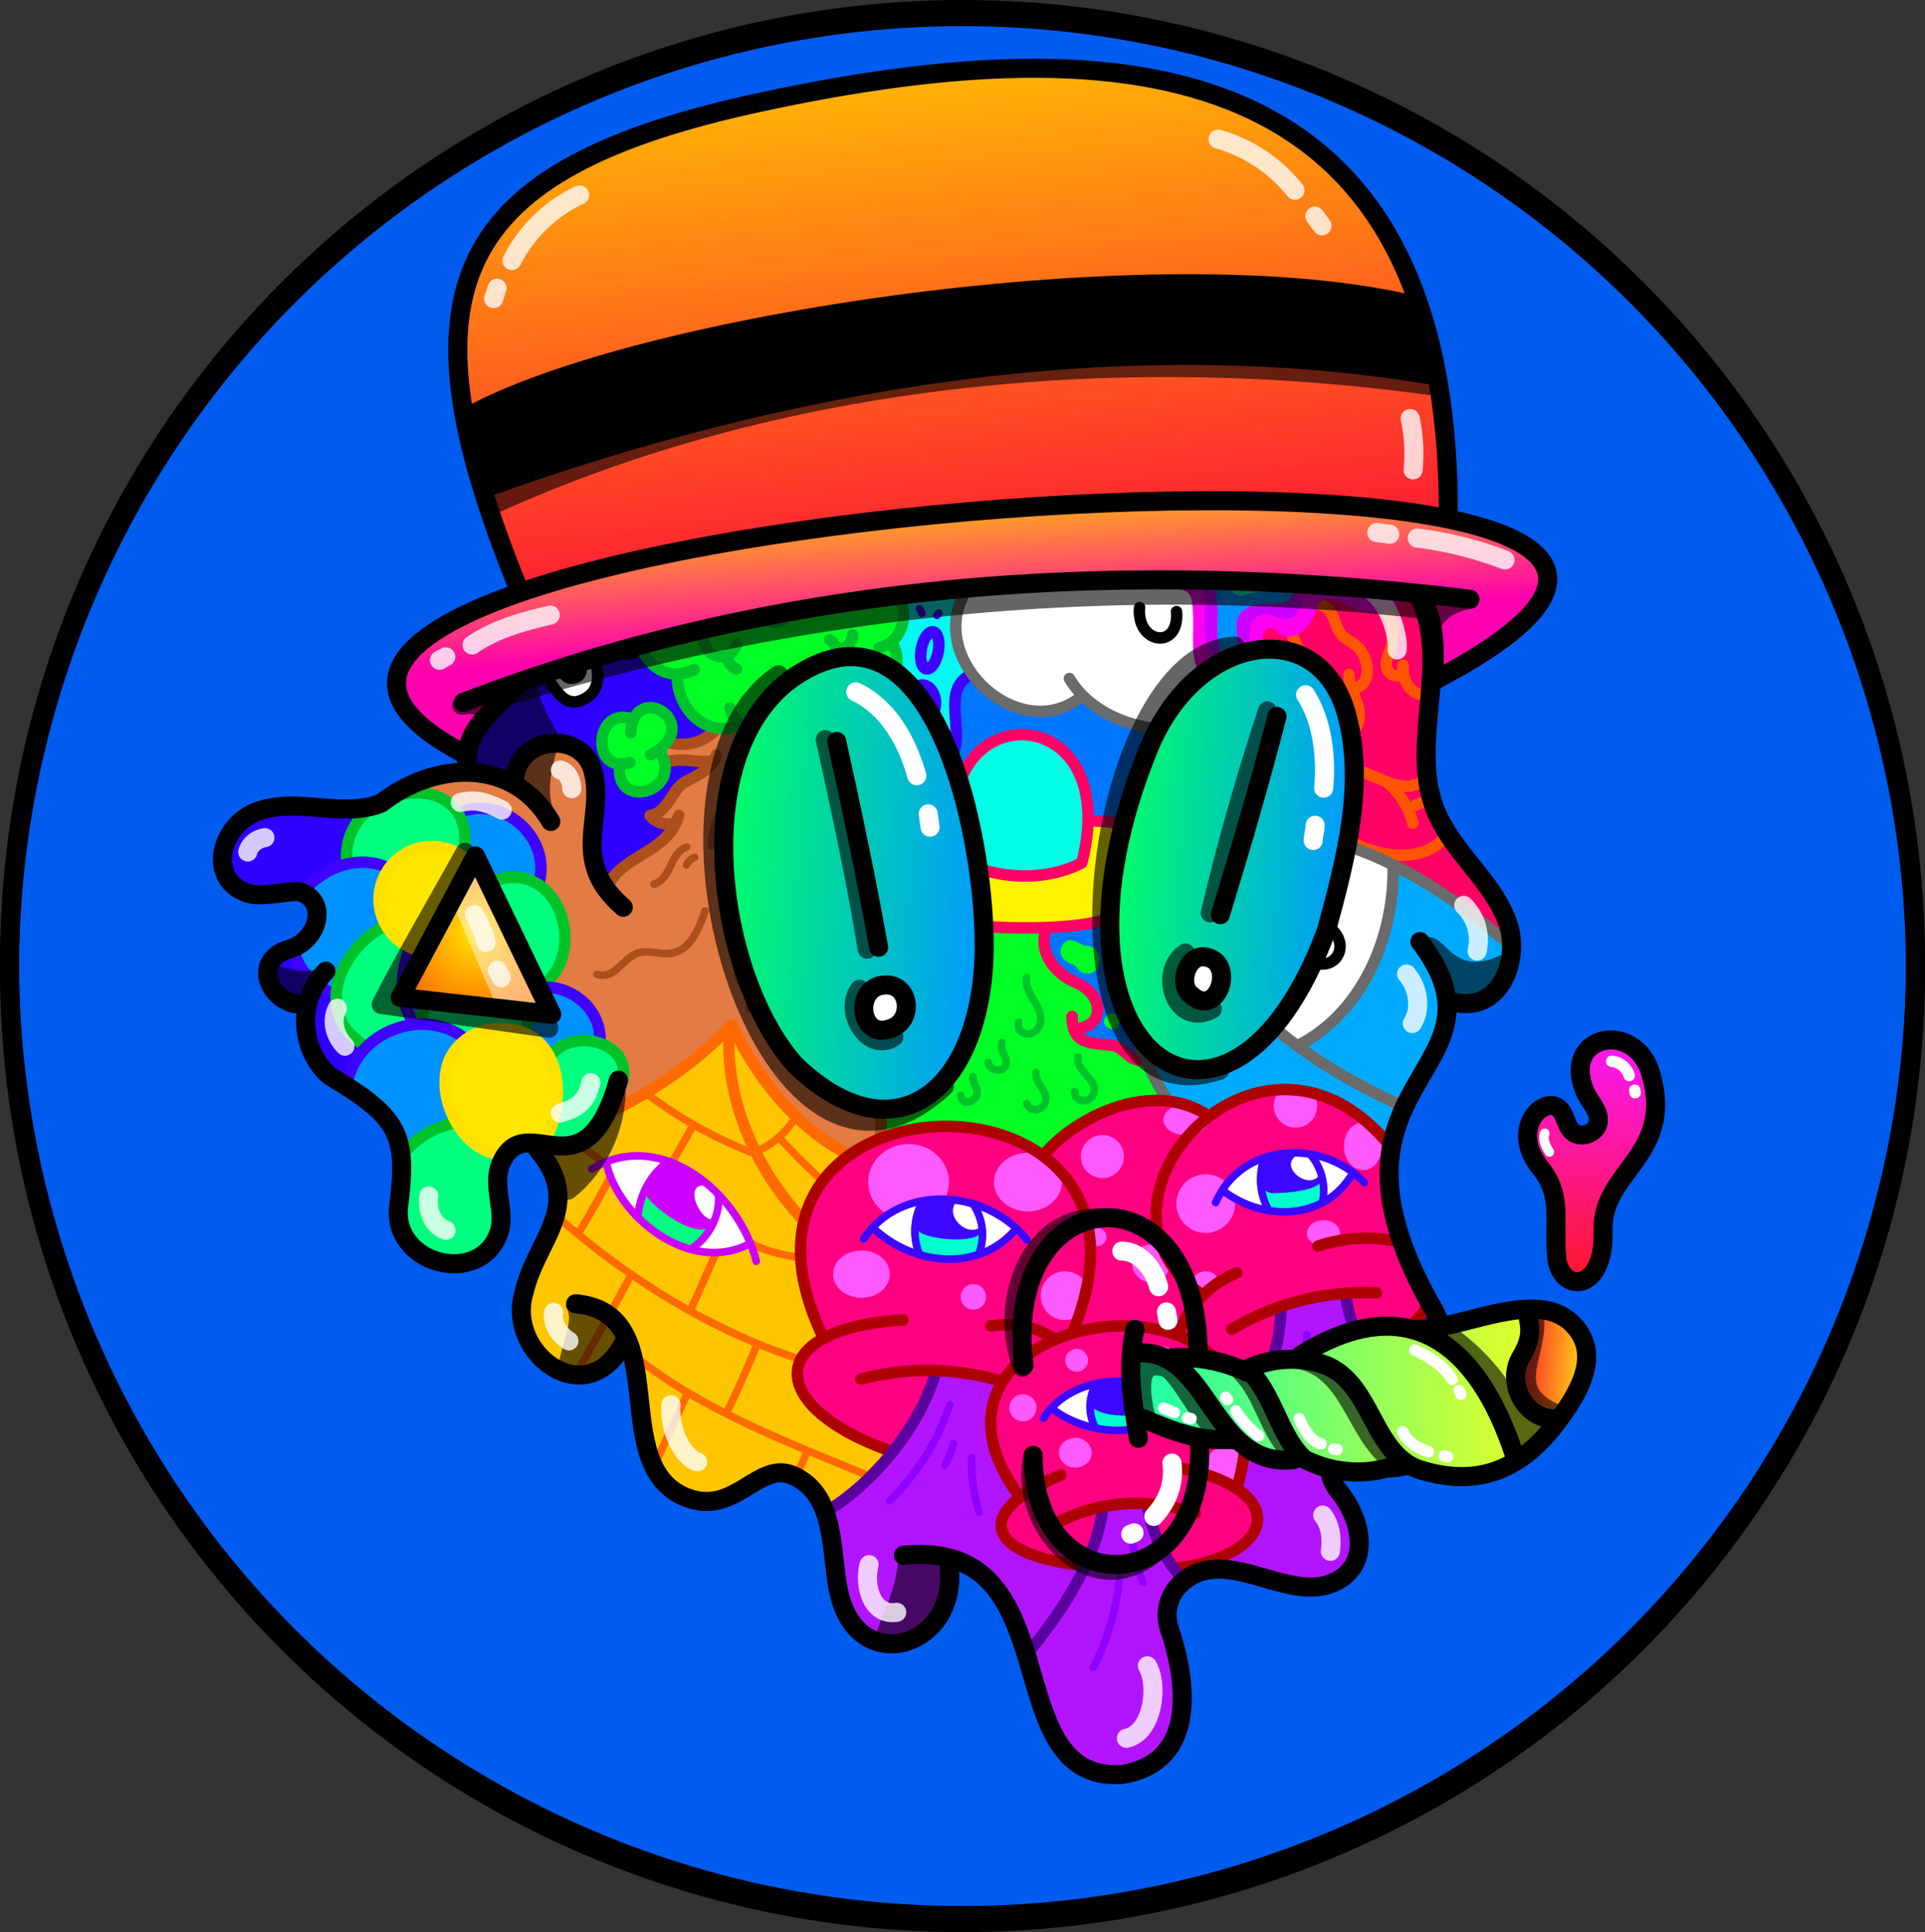 <svg id="Layer_1" data-name="Layer 1" xmlns="http://www.w3.org/2000/svg" xmlns:xlink="http://www.w3.org/1999/xlink" viewBox="0 0 1010 1013.7">
  <rect x="0" y="0" width="1010" height="1013.7" fill="#333333" stroke="none"/>
  <defs>
    <style>
      .cls-1 {
        fill: #005bef;
      }

      .cls-1, .cls-19, .cls-38, .cls-50, .cls-54, .cls-58, .cls-62, .cls-63, .cls-64, .cls-67 {
        stroke: #000;
      }

      .cls-1, .cls-18, .cls-19, .cls-20, .cls-21, .cls-22, .cls-23, .cls-24, .cls-25, .cls-26, .cls-27, .cls-28, .cls-29, .cls-30, .cls-31, .cls-32, .cls-33, .cls-34, .cls-36, .cls-37, .cls-38, .cls-39, .cls-40, .cls-41, .cls-42, .cls-44, .cls-50, .cls-51, .cls-54, .cls-55, .cls-58, .cls-59, .cls-60, .cls-61, .cls-62, .cls-63, .cls-64, .cls-67, .cls-68 {
        stroke-linecap: round;
        stroke-linejoin: round;
      }

      .cls-1, .cls-50, .cls-51, .cls-54, .cls-55, .cls-58, .cls-59, .cls-62, .cls-63, .cls-64, .cls-67, .cls-68 {
        stroke-width: 10px;
      }

      .cls-2, .cls-53, .cls-64 {
        fill: #fff;
      }

      .cls-3 {
        fill: #2e00ff;
      }

      .cls-4 {
        fill: #0076ff;
      }

      .cls-5 {
        fill: #ffc600;
      }

      .cls-6 {
        fill: #00ff7e;
      }

      .cls-7 {
        fill: #ff0081;
      }

      .cls-8 {
        fill: #fe5aff;
      }

      .cls-9 {
        fill: #00ffcf;
      }

      .cls-10, .cls-33 {
        fill: #00ff24;
      }

      .cls-11 {
        fill: #fff300;
      }

      .cls-12 {
        fill: #e37b45;
      }

      .cls-13 {
        fill: #00abff;
      }

      .cls-14 {
        fill: #f06;
      }

      .cls-15 {
        fill: #07f7f3;
      }

      .cls-16 {
        fill: #0093ff;
      }

      .cls-17 {
        fill: #b314ff;
      }

      .cls-18, .cls-19, .cls-20, .cls-21, .cls-22, .cls-23, .cls-24, .cls-25, .cls-26, .cls-27, .cls-28, .cls-30, .cls-31, .cls-32, .cls-34, .cls-36, .cls-37, .cls-38, .cls-39, .cls-40, .cls-41, .cls-42, .cls-50, .cls-51, .cls-54, .cls-55, .cls-59, .cls-60, .cls-61, .cls-68 {
        fill: none;
      }

      .cls-18, .cls-31 {
        stroke: #ad4f1d;
      }

      .cls-18, .cls-19, .cls-20, .cls-21, .cls-22, .cls-23, .cls-24, .cls-25, .cls-26, .cls-27, .cls-28, .cls-29, .cls-41, .cls-44, .cls-60 {
        stroke-width: 6px;
      }

      .cls-20, .cls-39 {
        stroke: #00bfff;
      }

      .cls-21 {
        stroke: #6b6b6b;
      }

      .cls-22 {
        stroke: #f50;
      }

      .cls-23, .cls-29 {
        stroke: #ff0065;
      }

      .cls-24, .cls-30, .cls-37 {
        stroke: #3f00ff;
      }

      .cls-25 {
        stroke: #ad0000;
      }

      .cls-26, .cls-40 {
        stroke: #ff6a00;
      }

      .cls-27 {
        stroke: #3f02ff;
      }

      .cls-28, .cls-32 {
        stroke: #00c32b;
      }

      .cls-29 {
        fill: #00ffe4;
      }

      .cls-30 {
        stroke-width: 6px;
      }

      .cls-31, .cls-32, .cls-33, .cls-34, .cls-36, .cls-37, .cls-38, .cls-39, .cls-40, .cls-42 {
        stroke-width: 4px;
      }

      .cls-33 {
        stroke: #00ff24;
      }

      .cls-34 {
        stroke: #3c06ff;
      }

      .cls-35 {
        fill: #3c06ff;
      }

      .cls-36 {
        stroke: #9000ff;
      }

      .cls-41 {
        stroke: #5a009e;
      }

      .cls-42 {
        stroke: #cb00ff;
      }

      .cls-43 {
        fill: #cb00ff;
      }

      .cls-44 {
        fill: #ffe600;
        stroke: #ffe100;
      }

      .cls-45 {
        fill: #ff00f1;
      }

      .cls-46 {
        fill: #00ff02;
      }

      .cls-47 {
        fill: #ff6100;
      }

      .cls-48 {
        fill: red;
      }

      .cls-49, .cls-51, .cls-53, .cls-54, .cls-55, .cls-68 {
        isolation: isolate;
      }

      .cls-49, .cls-54 {
        opacity: 0.6;
      }

      .cls-51, .cls-55, .cls-59, .cls-60, .cls-61, .cls-68 {
        stroke: #fff;
      }

      .cls-51 {
        opacity: 0.79;
      }

      .cls-52 {
        fill: url(#radial-gradient);
      }

      .cls-53 {
        opacity: 0.45;
      }

      .cls-55 {
        opacity: 0.75;
      }

      .cls-56 {
        fill: url(#linear-gradient);
      }

      .cls-57 {
        fill: url(#linear-gradient-2);
      }

      .cls-58 {
        fill: url(#linear-gradient-3);
      }

      .cls-61 {
        stroke-width: 5px;
      }

      .cls-62 {
        fill: url(#linear-gradient-4);
      }

      .cls-63 {
        fill: url(#linear-gradient-5);
      }

      .cls-65 {
        fill: url(#linear-gradient-6);
      }

      .cls-66 {
        fill: url(#linear-gradient-7);
      }

      .cls-68 {
        opacity: 0.78;
      }
    </style>
    <radialGradient id="radial-gradient" cx="331.87" cy="464.6" r="35.65" gradientTransform="matrix(1.08, 0, 0, -1.21, -64.99, 1096.38)" gradientUnits="userSpaceOnUse">
      <stop offset="0" stop-color="#ffe100"/>
      <stop offset="1" stop-color="#f70"/>
    </radialGradient>
    <linearGradient id="linear-gradient" x1="638.52" y1="323.52" x2="875.79" y2="323.52" gradientTransform="matrix(1, 0, 0, -1, 0, 1100)" gradientUnits="userSpaceOnUse">
      <stop offset="0" stop-color="#17ffaa"/>
      <stop offset="1" stop-color="#ffff17"/>
    </linearGradient>
    <linearGradient id="linear-gradient-2" x1="841.11" y1="341.63" x2="880.76" y2="338.9" gradientTransform="matrix(1, 0, 0, -1, 0, 1100)" gradientUnits="userSpaceOnUse">
      <stop offset="0" stop-color="#ff1726"/>
      <stop offset="1" stop-color="#fff017"/>
    </linearGradient>
    <linearGradient id="linear-gradient-3" x1="882.78" y1="519.2" x2="875.39" y2="376.08" gradientTransform="matrix(1, 0, 0, -1, 0, 1100)" gradientUnits="userSpaceOnUse">
      <stop offset="0" stop-color="#fb17ff"/>
      <stop offset="0.15" stop-color="#fb17e3"/>
      <stop offset="0.47" stop-color="#fd179d"/>
      <stop offset="0.93" stop-color="#ff172d"/>
      <stop offset="1" stop-color="#ff171b"/>
    </linearGradient>
    <linearGradient id="linear-gradient-4" x1="352.9" y1="-476.96" x2="493.96" y2="-476.96" gradientTransform="translate(38.4 954.8) rotate(3.9)" gradientUnits="userSpaceOnUse">
      <stop offset="0" stop-color="#0f6"/>
      <stop offset="1" stop-color="#09f"/>
    </linearGradient>
    <linearGradient id="linear-gradient-5" x1="557.62" y1="-502.34" x2="681.71" y2="-502.34" xlink:href="#linear-gradient-4"/>
    <linearGradient id="linear-gradient-6" x1="557.02" y1="709.64" x2="524.51" y2="1044.42" gradientTransform="matrix(1, 0, 0, -1, 0, 1100)" gradientUnits="userSpaceOnUse">
      <stop offset="0" stop-color="#ff003b"/>
      <stop offset="1" stop-color="#ffc400"/>
    </linearGradient>
    <linearGradient id="linear-gradient-7" x1="549.8" y1="801" x2="555.19" y2="721.67" gradientTransform="matrix(1, 0, 0, -1, 0, 1100)" gradientUnits="userSpaceOnUse">
      <stop offset="0" stop-color="#ffc800"/>
      <stop offset="1" stop-color="#ff00ae"/>
    </linearGradient>
  </defs>
  <circle class="cls-1" cx="505" cy="508.7" r="500"/>
  <g id="Layer_80" data-name="Layer 80">
    <path class="cls-2" d="M567.5,204.3c-36.2-11.4-60.8,34.9-94.7,38.2-17.3,1.8-35-7.1-51.9-2.6-24.4,6.4-32.4,40-13.1,56.3-29.6-.3-69.7,5-78.8,37.9-4.3,15.5,2.3,32.2-.9,48-1.7,7.9-5.8,16-3.4,23.8C371.3,467,920.1,648.5,638.1,268.2c-17.7-23.9-35.5-52.8-70.6-63.9Z" transform="translate(-45 -45)"/>
    <path class="cls-3" d="M231,469.2c-15.6-4.3-87-4.4-67.1,34.9,9.8,19.4,32.6-1.1,43.8,12.8,7.8,13.6-8.2,24.8-18.6,31-12.8,8.6,18.5,18.6,23.8,55.7,51.4,46,49.6-131.4,18.1-134.4Zm95.7-74.7c-16.2,13.7-34,29.8-36.5,52.1,34.6,3.9,54.8,34.5,72.9,61.2,32.7,26.9,124.4-141.3,9.7-119.6-31.7-20.5.5,19.9-24.5,24.6-7.9,1.5-18.3-15.1-21.6-18.3ZM773.8,813c45.4-1.2,39.1-60.1,19.2-86.4-11.3-15-83.1-8.5-106.4,17.8-33.1,33.1,72.2,69,87.2,68.6ZM565.5,204.5c28.6,10.8,65.1,23.9,61.4,61.2-.8,7.7.3,17.5-5.7,23.2-56.2,39.3-99.7-45.1-55.7-84.4Z" transform="translate(-45 -45)"/>
    <path class="cls-4" d="M473.2,431.9c8.6-8.8,43.4-13,55.5-27.3,15.4,6.3-1.6,21.2-3.5,30.3s9.2,15.9,16.6,9c12.4-11.7-2.1-35.2,13.4-44.3,11.9,19.1,39,24.7,57.3,10.8a54.7,54.7,0,0,0,43.3,16.2c-10.2,60.5.9,122.6-3.6,183.7,0,0-175.4,1.9-175.2,1.4-27.2-44.2-44.3-139-3.8-179.8Z" transform="translate(-45 -45)"/>
    <path class="cls-5" d="M432.9,825.9c15.7-12.4,38.1-8.3,44.9,11.2,13.8-7.2,25.1-17.7,34.1-29.9-24.8-5.7-70-37.3-35.2-60.5-15.8-31.7-17.7-72.4,12.7-95.6-27.6-13.3-45.6-38.6-60.5-64.3-20.5,16-41.7,30.4-65.4,42.5-5.6,14.4-22.1,17.5-35.6,19.7,18.9,24.3-1.2,51.4-8.5,75.7-10.6,34.9,39.4,60.5,55,24.8,7.1,18.5,4.5,39.4,11.2,58.1S414.7,840.2,432.9,825.9Z" transform="translate(-45 -45)"/>
    <path class="cls-2" d="M363.5,654.7c6.6,31.1,43.4,58,74.4,43.1C428.8,668.9,393.8,641.8,363.5,654.7Z" transform="translate(-45 -45)"/>
    <path class="cls-6" d="M383.9,670.5c-13.7,15.4,8.8,24.2,20.6,29,6.3,2,10.6-6.7,13.1-11.3C405.1,684.6,394.6,677.8,383.9,670.5Z" transform="translate(-45 -45)"/>
    <path class="cls-7" d="M512,805.7c-24.8-4.7-70.5-36.5-35.7-59.6-44.2-80.7,46.5-139.7,116-95.8,22.7-21.6,57.4-37.6,87.3-20.6,30.4-22.6,72.7-13.6,94.6,17.4-4.1,29.5,9.9,56.6,20.6,83.4-9.2,11.3-19,23.2-32.7,27.9-7.1-9.4-8.4-22-13.7-32.8-10.8-2.2-22,1.5-31.7,6.2a83.1,83.1,0,0,1-7.8,34.3c-5.3,1.7-11,2.3-16.6,2.8a77.3,77.3,0,0,1,1,56.4c31.9,23.3-14.8,41.7-32.5,41.2-7.6-8.7-11.1-20.1-15.4-31.5a46.1,46.1,0,0,0-22.1,1.9,74.3,74.3,0,0,1-10.8,28c-53.2-6-47.6-27.4-32.4-34.2-13.1-16.4-17.7-40.9-11.2-61-10.1-3.5-22.1-7.8-32.6-4.4A78.7,78.7,0,0,1,512,805.7Z" transform="translate(-45 -45)"/>
    <ellipse class="cls-8" cx="452" cy="668.5" rx="14.9" ry="12.4"/>
    <ellipse class="cls-8" cx="539.3" cy="620.2" rx="17.8" ry="15.4"/>
    <circle class="cls-8" cx="558.8" cy="679.8" r="12.8"/>
    <ellipse class="cls-8" cx="476.7" cy="620.2" rx="21.2" ry="20"/>
    <circle class="cls-8" cx="510.7" cy="680.4" r="6.7"/>
    <circle class="cls-8" cx="578.4" cy="606.8" r="11.3"/>
    <circle class="cls-8" cx="603.9" cy="662.9" r="9.9"/>
    <circle class="cls-8" cx="575.7" cy="649" r="4.8"/>
    <circle class="cls-8" cx="632.6" cy="631.5" r="15.4"/>
    <circle class="cls-8" cx="679.7" cy="580.2" r="11.4"/>
    <ellipse class="cls-8" cx="715.1" cy="601.4" rx="10" ry="12.5"/>
    <ellipse class="cls-8" cx="694.4" cy="647" rx="8.7" ry="6.8"/>
    <ellipse class="cls-8" cx="632.6" cy="673.1" rx="7" ry="6.1"/>
    <circle class="cls-8" cx="536.7" cy="738.6" r="7.1"/>
    <ellipse class="cls-8" cx="608.7" cy="721.7" rx="14.3" ry="15.3"/>
    <circle class="cls-8" cx="642.9" cy="769.5" r="10.5"/>
    <ellipse class="cls-8" cx="564.2" cy="762.2" rx="8.6" ry="7.8"/>
    <circle class="cls-8" cx="564.9" cy="713.7" r="6"/>
    <ellipse class="cls-8" cx="647.3" cy="744.3" rx="7.7" ry="10.1"/>
    <ellipse class="cls-8" cx="622.1" cy="587.5" rx="11.8" ry="8"/>
    <path class="cls-2" d="M503.6,689.9c19.9,18,55.6,22.4,73.9,0C559.3,671,519.8,666.5,503.6,689.9Z" transform="translate(-45 -45)"/>
    <path class="cls-9" d="M525.2,689.2c.2,4.7-1.9,13,4.3,14.4,11.4,4,34.9,4.5,31.5-13.2C549.6,695.9,536.7,692.2,525.2,689.2Z" transform="translate(-45 -45)"/>
    <path class="cls-2" d="M597.4,784c20,13.7,50.1,16.8,67.2-3.1C646.5,765.4,613.3,764.8,597.4,784Zm89.4-115c18.8,17.9,54.3,14.9,67.6-8.6C735.2,644.1,700.9,647,686.8,669Zm11.3-182.3c21.7-4.8,57.2-1.8,77.9,13.6.6,36.1-16.8,76.5-50.6,92.9-7.8-5.7-15.4-11.4-22.4-18.2-16.9,13.7-39.8,19.2-60.3,15-23.4-55.6-34.5-151.1,55.4-103.3Z" transform="translate(-45 -45)"/>
    <path class="cls-9" d="M618.2,782.2c-4.4,8.9,5.1,15.5,13.4,13.6,9.9-.4,19.6.4,17.3-12.1l-1.1-1.1c-9.3,2.2-20.6,2.5-29.6-.4Zm89.1-113.6c.7,3.5,1.2,8.8,4.2,11,10.7,3.2,34.2.7,27.3-15.4C729.3,669.3,706.4,667.8,707.3,668.6Z" transform="translate(-45 -45)"/>
    <path class="cls-10" d="M554,530.7c2.6,22.3-47.8,16.7-25.6,45.1-21.9,10.1-17.4,16.5-34.6,26.9a50.4,50.4,0,0,1,14,38.1,103.5,103.5,0,0,1,83.3,9.3c19.2-14.5,39.2-27.9,64.2-29.7a123.1,123.1,0,0,0-10.5-19.6c-14.2-9.8-34.4-3.9-35.4-15.3,13.2.3,14.3-14.1,5.7-21.2s-18.4-1.3-22.3-31.7c-6.5-3-33.1-3.6-38.8-1.9Z" transform="translate(-45 -45)"/>
    <path class="cls-11" d="M475.4,487.6c-21.9,47.7,125.5,48.3,152,37.9-.3-15.9-.4-33.6,11-46a102.9,102.9,0,0,0-22-3.5c-1,7.1-1.2,14.6-3.7,21.3-18.8,11-44.4,9-63.5-.9-2-8.1-4.7-15.7-4.9-24.2-12.6-.6-26.3,1.1-38.5,2.1-3.4,4.5-9.9,6.4-14.5,5-1.7,3.4-5,16.2-15.9,8.3Z" transform="translate(-45 -45)"/>
    <path class="cls-10" d="M388.4,360.4c-16.5,11.9-5.9,36.9,12.4,40,1.2,15.1,14.7,34.6,31.3,24.5,7,6.5,18.2,4,24.6-2.6,6,8.9,19,12,27.3,4.1,13.2,6.2,29.4-5.8,21.7-20.1,8.9-4,11.6-15.2,6.7-23.5,7.7-9.2,8-24.2-2.6-31.5,10.5-15.7-3.2-39.4-22.9-31.6-13-14.2-35.2-10.7-47.3,3.3-9.9-10.6-28.7-10.8-35.2,4-18.9,1.2-19.6,18.4-16,33.4ZM377,421.7c12.6-15,28.6,5.8,13.4,17.1,12,17.9-21.1,33.4-19.8,8C357.8,443.8,358.8,420.2,377,421.7Zm97.7,53.5c-10.7,13.3,15.4,21.5,16.2,5.2,11.7,1.7,21.7-10,11-19.2,2.3-13.3-17.3-15.8-19.5-3.2C468.3,455.3,471.6,471.7,474.7,475.2Z" transform="translate(-45 -45)"/>
    <path class="cls-12" d="M359.7,591.5c18.6,5.4,12.8,22.5,5.1,34.9,25.8-6.5,45.3-24.2,64-41.8,15.5,27.5,32.7,53.1,61.9,65.9,5.3-2.4,10-5.3,14.9-7.8,4.7-15.6-2.6-28.2-11.6-39.3-6.8-24.2-1.4-21-22-39.5,4.7-8.4-2.9-13.9-5.9-20.7-4.4-10.2,3.1-22.4-.9-32.7-6.9-8.4-2.3-31.2-4.7-43.2a10.3,10.3,0,0,1,9.2,2.4,31.1,31.1,0,0,1,3.1-9.8c-12.9-10.9.7-12.6.1-28.8-6.3.2-12.8-3.1-15.6-8.5-6.1,7.1-31.9,5-35.8,3.2-13.2,15.7-33.7,1.5-27,19.2,1,.9,14.4-5.4,21.8,2.5-10.4,4.2-23.2,23-28,24.9a11.5,11.5,0,0,0,10.3,6.6c-7.8,14.6-26.3,15.4-33.2,29.9-14.6-12.2-8-31.4-7.7-47.4.6-32.9-38.5-35.5-45.8-5.2-12.3-8.7-37.6-9.5-49.4,1.6,8.7,3.7,16.9,6.6,24.1,13.5,22.1-8.8,49.2,14.1,40.9,37.5,19.2,11.4,16.1,37.2,4.4,53.8a28.4,28.4,0,0,1,27.8,28.8Z" transform="translate(-45 -45)"/>
    <path class="cls-13" d="M703,574.6c21.6,21.5,48.5,37.8,76.2,50.1-1.8,6.4-3.6,12-5.7,17.6-28.7-25.6-59.2-34.6-93.9-13.2-8.2-3.4-14.1-8-22.8-7.2-6.5-9.6-10.4-19.3-10.9-30.7A72.7,72.7,0,0,0,703,574.6Z" transform="translate(-45 -45)"/>
    <path class="cls-13" d="M727.1,592.4a234.1,234.1,0,0,0,53.2,32.1c12.7-14,20.8-34.9,24.8-52,18.1,2.4,34.6-14.2,32.3-32.3-9.6-8.5-49.8-36.9-61-39.1C777.1,536.6,760,575.3,727.1,592.4Z" transform="translate(-45 -45)"/>
    <path class="cls-14" d="M786.8,354.1C813.4,399.4,768,467,821.6,500.3c2.8,8.6,14.1,32.8,15.2,36.9-124.6-95-124.8-25.3-136.7-72-5,6.8-14.1-.6-12.9-7.7s6.4-27.1,7.5-51.4c14-1.4,13.8-17.4,9.6-28.9.9-6.6,10-6.2,13.4-2.5,9.3,4.4,14-8.5,17.2-15.5,8.8-14.4,28.1,19.7,45.8-1a10.3,10.3,0,0,1,6.1-4.1Zm-104.7,51c-25.5,11.7-37.2,40.8-33.7,68.2,17-5.3,34.6,2.9,47.4,14,2.7-.4,5.7-1.1,7.8-2.9,1.7-6.4-.4-13.6-3.5-19.3-4.2,2-9.4,4.5-13-1,6-21.2,4.4-47.9,7.1-57.4A24.9,24.9,0,0,1,682.1,405.1Z" transform="translate(-45 -45)"/>
    <path class="cls-15" d="M549.5,269.7c.4,11.6-5.4,27.5-18.9,27.7-8.2.1-8.4-20-16.7-8.5-.8,11.5.8,22.8-8.4,32.7,7.6,7.6,9.7,20.2,5,31.1,10.1,6.6,10.1,19.9,2.1,28.4,2.3,9.7,2.1,18.1-5.6,25.9,1.2,24.9,20.9-12.8,28,1.5,3.6,10.2-10.2,16.8-10.5,26.2,2.4,19.4,24.6,11.3,22.8-6.4-1.2-10.8-2.1-22.4,7.5-30-23.9-25.9,4.7-63,35.6-63.6,1-12.3,3.5-28.4,13-36.8-8.3-11.8-16.5-25.9-19-39.5-8.3,1.7-27.3,11.3-34.9,11.3Z" transform="translate(-45 -45)"/>
    <path class="cls-6" d="M249.8,500.8c8.5-13.5,26.4-13.9,39.3-6.6,4.6-48.2-65.7-41.2-61.4,5.1,6.3-4.9,15.7-2.3,22.1,1.5Zm50,9.2a34.1,34.1,0,0,1-2.4,16.7c13.9,8.2,21,21.9,23.3,37.7,38.6-9,17.2-76.1-20.9-54.4Zm-53.9,20.8c-22.8,9.8-35.6,49.3-8.1,62a34.3,34.3,0,0,1,23.8-9.8,49.3,49.3,0,0,1-1.3-40.5C254.6,538.3,250.1,538.4,245.9,530.8Zm20.3,50.5c8.6-1.2,15.9,3.6,22.9,8.1,8.8-6.4,20.5-6.1,30.6-3.3C331.3,551.9,265.7,549.1,266.2,581.3Zm19,53.2c-11.4-1-23.8,7.7-28.3,18-15.3,80.4,64,71.5,50.3-2.2C298.4,648.4,287.1,644.1,285.2,634.5ZM335,597.7c7.2,30-6.7,44.8-1.8,45.8C396.1,641.4,373,567.9,335,597.7Z" transform="translate(-45 -45)"/>
    <path class="cls-16" d="M227.5,612.9A78.6,78.6,0,0,1,257.6,649c7.7-6.8,15.6-14,26.2-15.5-8-14.4-9.1-33.3,5.5-43.8-21.3-14.4-57.5-4.6-61.8,23.2ZM319,566.1a40,40,0,0,1,1.6,20c5.9,1.4,9.9,6.9,12.7,12.4a26.6,26.6,0,0,1,26.3-7.2C360.6,572.3,336.2,556.2,319,566.1Z" transform="translate(-45 -45)"/>
    <path class="cls-16" d="M297.6,529.5c12.6,6.5,20.8,20.7,19.9,34.8-16.2-17-50.2-4.2-53.6,18.8-9.3-11.1-9.6-29.5-2.9-41.4,10.9,6.4,31-.3,36.6-12.2ZM289,494.3a34.7,34.7,0,0,1,10.5,14.9,36.8,36.8,0,0,1,28-1.9c6.4-22.7-18.1-41.9-39.8-35.7-.6.2-1.4.8-.6,1.6C289.4,480.7,289.8,485.2,289,494.3Zm-40.2,5.9c-5.3,8.6-6.3,19.7-2.7,30A58.8,58.8,0,0,0,221,567.1a1.4,1.4,0,0,1,.2-.6c-10-3.2-21.8-13.7-20.3-25,9-7.1,12.3-20,5.6-29.9,9.4-12.9,27.5-17.4,42.3-11.4Z" transform="translate(-45 -45)"/>
    <path class="cls-2" d="M549.4,246.4c-2,6.8-2.4,16.9,2.1,22.7,4.3,2.1,9.4-3.2,16.1-2.6,9.3-5.6,10-11.5,22.6-6.4,12.6,2.2,6.6-15.4-3.6-18.4-19.8-3.4-22.7,4.7-37.2,4.7Z" transform="translate(-45 -45)"/>
    <path class="cls-17" d="M479.6,838.8c5.2,22,1.1,55.4,25.5,66.1,24.6,5.5,38.1-20.2,40.7-40.9,50.2,15.2,30.4,88.8,75,109.8,25.1,8.9,47.7-17.3,44.9-41.6-1.2-18.9-13.9-41.9.1-58.4A71.9,71.9,0,0,1,647.3,835c-7.7-.3-16.4-1.2-23.6,1.9-2,10.1-4,20.4-10.5,29.3-20-.3-59.4-12-35-36.7-12.3-16.6-16.9-39.4-8.4-58.6a77.2,77.2,0,0,0-33.6-5.7c-11.5,30.4-30,54.7-56.6,73.6ZM717,731.1a83.3,83.3,0,0,1-18.4,52.2,119.7,119.7,0,0,1-4.5,41.7c19.1,17.2,6.6,28.2-9.5,40.7,25.5,6.5,75.9,27.9,73.4-17.7-2.2-15.2-20.1-31.8-10-46.9,13.9,17.7,39.6,14.4,53.7-1.5-27.9-18.2-45-41.6-51.4-74.8C739.1,722.4,727.9,727.8,717,731.1Z" transform="translate(-45 -45)"/>
    <path class="cls-18" d="M473.9,432.8c1.6,11.1-16.8,17.8-1.8,26.8" transform="translate(-45 -45)"/>
    <path class="cls-19" d="M550,205.3c-20.9,22.1-7.6,45.6-14.9,65.5a4.3,4.3,0,0,1-5.5,2.5h-.3c-3.1-1.4-5.7-4.9-8.7-6-21.9-7.7-14.9,38.5-32.7,51.5" transform="translate(-45 -45)"/>
    <path class="cls-19" d="M530.5,212.6c-6.3,8.4-6.7,19.7-5.7,30.1,3.1,21.8-25.7,2-33.7,34.4-2.2,8.4-1,20.7-9.2,25.5-6.6,3.8-14.6-7.5-21.7-4.4-2.6,1.1-4.3,4-7.1,4.7-8.3,1.6-9.6-10.6-15.2-13.9-14.2-8.2-24,13.9-24.2,25.8" transform="translate(-45 -45)"/>
    <path class="cls-19" d="M424.9,313.8c1.5-11.5,12.1-13.6,19.8,2.5m66.4-88.6c6.9,22.6-16.3,13.3-24.8,26.9-8.9,8.6-2.9,37.2-16.2,31.7-7.3-3-8-1.8-15,.7-4.8,1.7-5.3-4.6-6.8-7.6-10.3-20.3-32.9-8.8-45.4,3.3" transform="translate(-45 -45)"/>
    <path class="cls-19" d="M402.2,258.6c13.6-9.2,35.2-10.8,47.2,2.3,15.8,17.2,22.5-8.3,29.3-19.2M363.9,304.5c13.9,3.8,10.7,12.1,17.2,16.5,13,8.9,22-11.4,21.2-22.9M330.5,335c7.3-11.2,22.8-20.4,35.2-11.2,6.7,5.1,10.7,14.8,19.7,16.2" transform="translate(-45 -45)"/>
    <path class="cls-19" d="M329.9,349.9c7.5-11.5,19.7-19.6,32.2-11.8,7.2,4.5,13.4,16.4,23.9,15" transform="translate(-45 -45)"/>
    <path class="cls-19" d="M332.3,364.7c6.3-13.5,20.2-19.1,31.6-10.7,4.8,3.5,9.6,14,18.4,12.8" transform="translate(-45 -45)"/>
    <path class="cls-19" d="M330.5,384.5c9.1.5,6.9,17.2,14.9,16.3,14.7-1.7-12.3-31.5,5.6-36.2,10.9-2.9,16.1,18.4,28,12.4" transform="translate(-45 -45)"/>
    <path class="cls-19" d="M326.4,393.3c5.9,3.1,11.2,23.6,22.8,19.4,18.4-6.5,3-27.7,8.4-31.6s11.5,13.1,23,4.7" transform="translate(-45 -45)"/>
    <ellipse class="cls-19" cx="585.6" cy="300" rx="1.7" ry="5"/>
    <path class="cls-19" d="M642.9,363.8c-1.7,19,21,22.5,19.4,2.1M706,528.6l9.8,7.2m.9-22.5a116.3,116.3,0,0,1,10.5,6.7m1.3,26.1c15.4,13.8,28.6-6.4,11.6-16.1M648,520.4l4.7,12.6M666,511.5c1.8,4.1,3.6,8.3,5.3,12.5m-10.1,35.2c-7.6-14.5,16.1-23.6,20.2-7.8" transform="translate(-45 -45)"/>
    <path class="cls-20" d="M585.8,260.9c-.6,13.7,7.1,26.5,17.6,34.8" transform="translate(-45 -45)"/>
    <path class="cls-21" d="M616.4,290.5c-17.4,6-27.2,25.4-24.8,42.9" transform="translate(-45 -45)"/>
    <path class="cls-22" d="M694.4,407.9c-4.3,8.8-.4,18.8-1.2,28.1s-6.4,16.1-6.8,24.7,8.9,9.8,13.3,4.1" transform="translate(-45 -45)"/>
    <path class="cls-22" d="M698.2,460.3a34,34,0,0,1,6,22.3m18.9-103.7c4.8,7.2,5.1,16.5,3.3,25-4.8,21.5,7.1,19.9,9.6,16.8" transform="translate(-45 -45)"/>
    <path class="cls-22" d="M734.9,416.2c1.7,2,1.6,5,2.1,7.6,2.2,11.8,16.8,11.8,20.5.6,3-9.1-5.1-17-4.7-25.6m3.2,7.4c8.2-2.3,7.4-12.8,3.6-19-2.8-4.7-8.5-6-11.5-10.1s-3-12.5-9.7-14.5m34.4,3.1c4.6,7.2,3.8,15.5.5,23.2s2.3,12.9,8.2,9.9" transform="translate(-45 -45)"/>
    <path class="cls-22" d="M781.1,393.9c-.6,7.3,3.9,16.5,12.1,15.6" transform="translate(-45 -45)"/>
    <path class="cls-21" d="M643,589.6a63.6,63.6,0,0,0,58.7-14.5m24.9,18.1c33.2-17.1,49.9-56.8,49.3-92.9M606.1,401c9.6,16.3,29.8,25.4,48.1,26.4" transform="translate(-45 -45)"/>
    <path class="cls-22" d="M682.6,405.8c-26.4,10.8-38.8,40.3-35.8,67.6m156.1,11c-21.3,26.3-90.4-9-56.1-33.4,12.7-9,30.8,15.1,45.4,3.1" transform="translate(-45 -45)"/>
    <path class="cls-22" d="M773.7,456.2A40.8,40.8,0,0,1,786.3,477m-1.2-8c2.6-1.9,5.8-3.5,9-2.7m-86.2-39.8c3.1,6.5-4.4,15.2,1.2,20.7,3,2.9,8.2-.2,7.4-4.2m-49.9-6.1c-3.5-12.1,17.4-14.9,14.2-.7" transform="translate(-45 -45)"/>
    <path class="cls-22" d="M677.6,426.1a6.4,6.4,0,0,1,4-6.9m-16.7,41.6c-2.1-6.3,7.5-13.1,12.2-8.2m-20.6,1.3a8.2,8.2,0,0,1,7.9-.2" transform="translate(-45 -45)"/>
    <path class="cls-21" d="M550.4,269.5c5.3,2.4,11.7-1.8,11.8-7.5m.2,3.8c6,2.9,15.6-3.1,11.2-9.8m2.3,3.4c8.2-5.8,13.9,5.6,20,.1,9.5-8.5-13.3-26.6-20.9-15m.4-2c-5.9-5.3-16,.2-17.7,7.1m-8.3-2.6a7.9,7.9,0,0,1,8.6-1" transform="translate(-45 -45)"/>
    <path class="cls-19" d="M563.8,205.9c-29.6,28-6.1,64.5-21,85.3a13.2,13.2,0,0,1-7.2,5.1c-10.5,2.7-9.8-11.9-16.4-11.9-9.5.1-.5,22.9-14.8,34.7" transform="translate(-45 -45)"/>
    <path class="cls-23" d="M626.4,526.9c-30.7,12.2-175.6,2.6-151.4-38.7m142.2-12.4a62.5,62.5,0,0,1,21,3m-30.7,99.5c.2,13.8,7.5,13.8,20.5,15.1,7.4.7,9.6,9.5,16.8,7.4M533.4,569.2c-1.7,11.5-14.5,8.5-20.3,15.3S503.4,599.8,494,601" transform="translate(-45 -45)"/>
    <path class="cls-18" d="M467.1,561.3c9.9,8.8,23.1,15.8,23.1,30.3.1,11.3,5.6,14,8.3,17.8,6.8,9.5,10,20.7,8.3,32.1" transform="translate(-45 -45)"/>
    <path class="cls-24" d="M509.1,416.9c9,1.3,10.8-9.9,17.9-12.2s11.3,8.7,7.4,14.5-7.8,8-9.8,13.1c-3.2,8.1,4.9,17.3,13.3,14.4,19.6-8.6-2.2-37.8,16-47.5" transform="translate(-45 -45)"/>
    <path class="cls-21" d="M656.6,620.6c-28.7-42.9-62.4-192.5,38.1-134.8" transform="translate(-45 -45)"/>
    <path class="cls-25" d="M612.1,866.1c-46.8-4.9-59.7-26.5-10.5-47.2m60.5,48.9c53-6.9,59.6-40.8,3.1-52.4M564.8,740.6c12.9-1.4,21.7-.5,33.9,7.1m196.1-18.4a93.9,93.9,0,0,1-31.6,28.5M708.6,767a45.3,45.3,0,0,1-17.2,1.1m87.8-71.5a79.5,79.5,0,0,0-42.7,2.2m-42.5,14a53.7,53.7,0,0,0-30.2,30.9m11-20.1c-68.3-47.2,29.5-157.9,97.4-79.9" transform="translate(-45 -45)"/>
    <path class="cls-25" d="M677.5,629.4c-28.6-17.7-67.7,1.2-84.8,21.4" transform="translate(-45 -45)"/>
    <path class="cls-26" d="M365.7,628.1c22.9-10.9,45.6-26.6,63.3-45.5,12.4,27.4,34.5,54.8,61.2,68.1" transform="translate(-45 -45)"/>
    <path class="cls-26" d="M427.9,583.7c-3.5,36.1,13.3,74.7,38.1,100.9" transform="translate(-45 -45)"/>
    <path class="cls-27" d="M297.9,528.2c13,6.8,22.8,21.3,20.2,36.3m-58-22.2c-5,12.3-5.9,27,1.3,38.5M286.8,471c22.5-8.6,47.2,13.5,41.1,36.8" transform="translate(-45 -45)"/>
    <path class="cls-28" d="M284,634.1a45.8,45.8,0,0,0-27.6,16.6m43.1-141.5c37.8-18.9,56.2,36,28.8,53.8" transform="translate(-45 -45)"/>
    <path class="cls-27" d="M319.4,566.1c17.6-9.7,40.9,4.5,40.4,24.6m-161-48.1A33.2,33.2,0,0,0,220,566.2" transform="translate(-45 -45)"/>
    <path class="cls-28" d="M266.4,580.1c0-27.5,61.7-33.9,54.6,5.5m13.1,13.2c11.4-15.3,44.3-6.9,37.2,14.8m-125-82.5c-23,12.4-37.1,45.3-10.6,62.1M226.9,497c-3.3-42.2,70.3-52.3,61.3-3.5" transform="translate(-45 -45)"/>
    <path class="cls-27" d="M288.2,589.3c-21.3-15.6-54.3-3.6-60.6,22m20.5-111.2c-14.6-6.6-31.8-.6-42.3,10.7" transform="translate(-45 -45)"/>
    <path class="cls-18" d="M401.1,472.8c-5.6,19.8-29.3,20.4-37.2,37" transform="translate(-45 -45)"/>
    <path class="cls-18" d="M420.8,441.1c-2.1,8-10.6,10.7-17,14.6s-8.4,15.7-17.7,17.2a12.1,12.1,0,0,0,13.6,3.7" transform="translate(-45 -45)"/>
    <path class="cls-18" d="M419.4,443.9c-8.1,2-14.1-1.7-24.4.8m25.2-16.5a24.3,24.3,0,0,1-23.3,6.6" transform="translate(-45 -45)"/>
    <path class="cls-23" d="M544.4,472.3a138.8,138.8,0,0,0-37.5,2.8" transform="translate(-45 -45)"/>
    <path class="cls-28" d="M375.9,429.4c2.2-28.7,39.9-3.7,10.5,11.6m-10.5-19c-19.4-5.8-20.7,29.8-.4,23.1m-5.4,1.9c-2.1,23.3,32.5,13.3,21.9-6.3m8.4-39.1c1,16.1,14.8,30.5,33.2,24.1" transform="translate(-45 -45)"/>
    <path class="cls-28" d="M427.9,416.4c5.8,19.5,35.7,15.2,29.4-5.9" transform="translate(-45 -45)"/>
    <path class="cls-28" d="M457.3,423.5c6,8.3,19.4,10.8,26.5,2.6" transform="translate(-45 -45)"/>
    <path class="cls-28" d="M480,422.2c17.6,19.3,42-9.4,17.3-21.3" transform="translate(-45 -45)"/>
    <path class="cls-28" d="M506,406.6c9-4,12.5-16,7-24.2" transform="translate(-45 -45)"/>
    <path class="cls-28" d="M506.1,384.9c18.5-4.3,16.9-33.8-2.8-34.2" transform="translate(-45 -45)"/>
    <path class="cls-28" d="M509.8,351c10.7-15.5-3-40.7-22.5-31.4m1.9,6.7c-7.4-20.2-37.6-22.4-48.5-3.9m1.5,5.6c-5.9-15.1-31.7-18.9-37.8-1.8" transform="translate(-45 -45)"/>
    <path class="cls-28" d="M410.6,328.7c-23.7-9.6-34.8,29.9-11,36" transform="translate(-45 -45)"/>
    <path class="cls-28" d="M389.3,359.8c-20.3,14.3-3.4,47.9,20,36.5M425,336.5c-8.3,3.3-5.7,16.3,3.3,16.1" transform="translate(-45 -45)"/>
    <path class="cls-28" d="M422.5,350.8a7.7,7.7,0,0,0-1.9,8.8m-5.1,16.1c-5.5,12,11,20.1,16.1,7.4" transform="translate(-45 -45)"/>
    <path class="cls-28" d="M426.8,389.8a6.7,6.7,0,0,0,4.7,6.2m24.2-45c13.7,7.3-1.1,29.8-10.9,16.2M472,336.7c7.7-1.6,14,7,7.2,13.9M476.3,336c1.4-2.8,1.7-6.8-.8-9.1m4.7,53.7c11,8.2.3,26.3-11.8,17.1" transform="translate(-45 -45)"/>
    <path class="cls-28" d="M485.5,385.8a8.4,8.4,0,0,0,6.9-7.9m-13.8,95.4c-18.9,15,13.2,27.6,11.5,6.3M482,460.4c1.1-18.4,27.7-12.4,17.4,4.5" transform="translate(-45 -45)"/>
    <path class="cls-28" d="M501.7,461c12.8,8.7-.7,26.1-13.5,15.8" transform="translate(-45 -45)"/>
    <path class="cls-18" d="M470.2,469.3a14.1,14.1,0,0,0-6.9-2.2" transform="translate(-45 -45)"/>
    <path class="cls-28" d="M480.8,456.6c-9.3.5-12.9,13.2-5.4,18.5" transform="translate(-45 -45)"/>
    <path class="cls-18" d="M463.2,462.6c-7.6,10.5,2.8,21-2.3,34.7-3.1,8.5,8.5,16,4.6,25.3-10.4,24.6,13.6,29.5,6.4,41" transform="translate(-45 -45)"/>
    <path class="cls-29" d="M612.6,497.7c-19.1,10-45.1,8.8-64.3-1.4C527.1,408.6,635.8,407.8,612.6,497.7Z" transform="translate(-45 -45)"/>
    <path class="cls-23" d="M552.7,531.9c-1,20-20.5,14.8-28.8,26.4-3.9,5.4-1,16.4,7,15.5m62.5-40.1c-3.1,11.8,5.4,22.2,16.1,26.8,15.4,6.7,14.8,23.1.6,24.1" transform="translate(-45 -45)"/>
    <ellipse class="cls-30" cx="532.8" cy="386.2" rx="9.9" ry="4.5" transform="translate(11 794.7) rotate(-79.5)"/>
    <path class="cls-31" d="M436.5,467.9c-6,8.6-17,30.3-6.9,35.2,6,2.9,10.9-7.4,10.5-12.8" transform="translate(-45 -45)"/>
    <path class="cls-31" d="M434.2,487.4a8.3,8.3,0,0,1,2.9-5.7m2-21.3c7.4,3.5,7,14.6,5.4,21.5m-16-19.6a43,43,0,0,0-10.2,26.5M429,451.6c.5-6,8.2-8.2,9.3-14.3m-33,52.1c-8.9,3-7.8,16.4-17.2,19.5m21.3-14a7.3,7.3,0,0,0-4.2,3.9m9.8,24.1c-3.7,10.4-8.6,22.8-21,22.4-4.4-.1-11.8-2.1-16,.4-8,4.6-11,13-19.8,10.5m74.7-32.8c-4.9,5.3-2.4,12.3.8,18s-3.2,11.8-.9,17.1,7.4,9.6,5.3,15.7m9.6-69.6c8.5,8.7-5.6,20.3-.2,29.8m7.1,44.7c-1.4,11.2,12.4,13.8,18.6,20.2s2.6,18.9,11.9,23.5" transform="translate(-45 -45)"/>
    <path class="cls-32" d="M556.5,554.9c3.3,13.3-9.7,17.4-8.9,27.8.5,6.5,8.3,5,10.3.1M533.5,594c-2.5,8.3-14,10.9-14.6,19.8-.4,5.5,7.3,8.8,10.5,4m54.3-59.9c-1.7,8.5,9.1,15.2,7.1,23.8s-13.3,6.9-11.3-.4m-16,21.1c.5,4.2,7.3,5.6,9.1,1.7s-3.8-8.2-1.8-12.2M549,619.6c.9,7.2,10.6,2.6,8.4-3.5-.8-2.1-2.3-4.1-1.9-6.3M583.8,624c1.4,4.6,8,3.9,9.5-.4,2.3-6.1-5.4-9.8-4.8-15.8m22.2-8.3c-1.4,8.4,11.5,11.6,7.8,19.9-2.1,4.7-10.1,3.9-9.6-1.7" transform="translate(-45 -45)"/>
    <path class="cls-33" d="M603.7,542.9c-1.3,3.3,2.3,5.4,5.1,6.4s3.1,3.6,5.3,4.4c7.7,1.7,7.6-10.7.5-10.6-4.1.1-8.6-6.3-10.9-.2Zm22.7,37.4c-1,1.7,2.8,4,3.7,1.9S628.7,576.5,626.4,580.3ZM524.1,535.1c-4.2.1-5.9,4.7-9.9,5.1-6,.6-10.9,9.8-3,11.2,4.3.7,6.1-4.1,9.2-6s4-.9,5.8-1.9c4-2.2,3.1-8.5-2.1-8.4Zm-22.7,21.8c-2.5,1,1.1,4.7,2.7,2.7S503.9,555.9,501.4,556.9Zm11.4,11.6c-5.1-5.9-22.7,3.4-17.5,11.7s8.1.1,10.8-5.4S517.3,573.6,512.8,568.5Z" transform="translate(-45 -45)"/>
    <path class="cls-34" d="M498.1,695c19.7-29.6,65-26.1,85.8.6" transform="translate(-45 -45)"/>
    <path class="cls-34" d="M503.4,689.5c20.7,19.5,55.4,23.4,74.9,0" transform="translate(-45 -45)"/>
    <path class="cls-34" d="M529.2,675.2a31.8,31.8,0,0,0-2.1,27.1m28.3-25.8a28.5,28.5,0,0,1,3.3,26.2M592.5,789c16.6-25.4,58.3-24.9,78.6-4" transform="translate(-45 -45)"/>
    <path class="cls-34" d="M597.1,784.2c19.9,14.9,51.8,16.4,68.6-3.9" transform="translate(-45 -45)"/>
    <path class="cls-34" d="M620.1,771.1a23.7,23.7,0,0,0-.7,22.4m24.7-22.7a21.5,21.5,0,0,1,4.3,21.3" transform="translate(-45 -45)"/>
    <path class="cls-35" d="M634.9,770.8c-3.5,8.7,7.4,13.9,13.5,9.5,6.6,7.3-20.3,10.5-29.9,3.5-1.1-3.5-1-9.8,1.2-12.8ZM546.4,676c-5.5,7.2,6.1,18.5,13.4,12.6,3.6,10.1-28.8,6.9-32.7,2.4s-1.1-15.2,4.5-15.8Zm179.1-24.9c-10.3,6.1,7.2,19.7,12.4,9.4,5.5,9.4-19.4,10.5-24.7,10.5-9,.1-7.5-12.9-4.5-18.6Z" transform="translate(-45 -45)"/>
    <path class="cls-34" d="M682.8,675.9c13.8-31.4,55.5-33.9,78-10.5" transform="translate(-45 -45)"/>
    <path class="cls-34" d="M686.8,669.8c21.6,16.3,53.6,15.7,68.1-9.6" transform="translate(-45 -45)"/>
    <path class="cls-34" d="M708.4,652.5a33.2,33.2,0,0,0,1.8,26.7m22.1-28.7a29.1,29.1,0,0,1,6.6,25.1" transform="translate(-45 -45)"/>
    <path class="cls-36" d="M543.4,782a127.9,127.9,0,0,1-31.6,50.4m33.4-29.9a44.5,44.5,0,0,1-4.5,11.3m14.1-4.1a87.3,87.3,0,0,0,3.9,28.7m73.9,29.7a126.2,126.2,0,0,1-14,51.7m20.4-71a74.3,74.3,0,0,0,5.7,26.3m86-129.8A263.2,263.2,0,0,1,718,809.9m28.6-58.4a30.1,30.1,0,0,0,7,14.3m-40.3,17.3a55.1,55.1,0,0,1-4.2,11.1" transform="translate(-45 -45)"/>
    <path class="cls-37" d="M527.5,364.4l1.2,2.4m7.9,1.1.9-1.3" transform="translate(-45 -45)"/>
    <path class="cls-21" d="M610,340.7c-20.7-14.6-54.3-.5-61.7,21.8-11.5,34.6,33.8,72.2,63.9,48.1" transform="translate(-45 -45)"/>
    <path class="cls-38" d="M562.5,294c-5.3,5.8,6.1,12.8,2.2,18-1.7,2.1-6.7,1.1-7-2.2" transform="translate(-45 -45)"/>
    <path class="cls-39" d="M562.5,294c-5.3,5.8,6.1,12.8,2.2,18-1.7,2.1-6.7,1.1-7-2.2m20,1.5c2.3,2.1,6.5.7,6-2.6s-4-4.1-4.8-6.8M571,292c1.9,1.8,4.9,1.8,5.8-1,1.7-5-5.2-8.5-3.8-13.5M546.5,334c1.9,3.6,7.3,1.9,7.9-1.9,1.4-6.3-7-8.5-7.9-14m-18.9-2.4c1.6,2.3,5.2.9,5.6-1.7s-2.5-5-3.4-7.7m-1.1,36c1.6,3,6.2,1.5,6.5-1.7s-2.8-5.5-4-8.4m41.3-3.6c1.8,1.1,3.8-.8,3.6-2.7s-3.5-3.7-4.1-6" transform="translate(-45 -45)"/>
    <path class="cls-40" d="M385.8,619.9a229.9,229.9,0,0,0,56.5,30.9m-33.9-15.2c-3.3,6.4-6.9,12.6-10.6,18.8m-46.3-7.1,10.1,7.7m77.7,42.4c7.5,4.2,16.2,5.8,24.6,7.4m-99.1-41.4c-5.2,9.8-10.7,19.4-16.4,28.9" transform="translate(-45 -45)"/>
    <path class="cls-40" d="M338.3,684.1c36.5,32,79.7,58.8,125.8,73.9m-56.6-25.9,12.8-28.9" transform="translate(-45 -45)"/>
    <path class="cls-40" d="M376,714.2c-9.1,16.9-18.5,33.6-28,50.2m31.1-7.1c35.5,28.2,79.8,44.6,121.4,61.9" transform="translate(-45 -45)"/>
    <path class="cls-40" d="M426.6,785.4c5.6-11.4,10.8-23.1,15.5-34.9m-36.7,26.1-16.3,35.6m79.3-5.7q-2.2,5.6-4.8,11.1m-20.4-169a45.5,45.5,0,0,0,18.5-16.3m-7.3,10.2c6.8,7.4,14,14.5,21.3,21.4" transform="translate(-45 -45)"/>
    <path class="cls-41" d="M623.5,837.7c-4.4,27.7-21.4,52.5-38.7,74.2m62.4-76.2a77.3,77.3,0,0,0,18.3,37.9M717,732.4a84.2,84.2,0,0,1-18.6,51.8m52.8-58.3c5.4,29.5,22,58.7,49.7,72.1" transform="translate(-45 -45)"/>
    <path class="cls-42" d="M355.5,658.3c36.2-21.9,77.4,12.5,86.3,48.4" transform="translate(-45 -45)"/>
    <path class="cls-43" d="M414.8,667.1c-11.6-1.5-2.2,20.4,5.5,17.5-4.7,14.6-30.7-4.1-35.9-11.8-1.8-7.6,6.1-13.8,10.8-18.9Z" transform="translate(-45 -45)"/>
    <path class="cls-42" d="M363.1,654.8c5.5,28.1,43.7,59.3,75.1,42.8" transform="translate(-45 -45)"/>
    <path class="cls-42" d="M395.1,654.7a39.9,39.9,0,0,0-15.4,28.8M422,671.8c.8,10.7-4.5,21.6-13.8,28.1" transform="translate(-45 -45)"/>
    <path class="cls-25" d="M600.6,843.4a91.2,91.2,0,0,1,71.5-4.4m-92.4-9.2c-73.5-99.4,151-134.7,114.7-5.6m72.8-100.9a135.9,135.9,0,0,0-75.9,19.1M511.4,806c-65.1-23.4-65.4-64,7.4-68.5" transform="translate(-45 -45)"/>
    <path class="cls-41" d="M535.5,766.6c-9,28.7-33.2,56.9-55.1,70.2" transform="translate(-45 -45)"/>
    <path class="cls-25" d="M496.7,768.6a135.9,135.9,0,0,1,73.5,1m-93.4-23.2c-69-143.5,191-149.8,131.4-3.4" transform="translate(-45 -45)"/>
    <path class="cls-21" d="M777.9,624c-184.1-85.3-95.6-218.5,59.9-82.6" transform="translate(-45 -45)"/>
    <path class="cls-44" d="M307,650.7c-19.8-2.7-33-28.9-27-47.6,2.8-8.9,11.9-16.4,21.2-17.8,37.8-5.8,42.7,35.2,29.8,57.7" transform="translate(-45 -45)"/>
    <circle class="cls-44" cx="226.6" cy="471.8" r="27.7"/>
    <path class="cls-45" d="M784.9,354.5c-22,30.8-43.1-10.6-49.8,11.4-3,9.9-13,17.3-19.7,10.6-4.5-4.5-9.4-.4-7.3,4.9,11,27.6-34.6,37.8-37,5.3-.5-8,.5-18.1-.7-26s-8.4-6.5-13.8-6.9c-21.2-1.8-20.2-28.3-19.3-44.7.1-1.8.6-4.9-2.3-4.2-17.4,4.2-19.2-17.9-16.8-28.7,3.5-15.6,3.1-29.3-5-42.8a189.3,189.3,0,0,0,41.4,14.2Z" transform="translate(-45 -45)"/>
    <path class="cls-43" d="M779.2,347.6c-14.4,23.2-30.8-4.8-46.4,4.7-5.6,3.4-3.5,13.5-9.7,16.5s-11.2-2.8-16.5-1c-10.4,3.4-3,18-8.4,25.6a10.2,10.2,0,0,1-14.4,2.1,10.4,10.4,0,0,1-2.8-3.1c-4.8-9.5-3.8-21.9-3.9-32.1,0-14.8-18-12.1-26.6-18.2-15-10.8.9-49.1-13.3-46.9-26.8,4.1-.9-41.4-12.9-53.3,6.7,1.4,13.3,3,19.8,4.9Z" transform="translate(-45 -45)"/>
    <path class="cls-16" d="M774.7,343.2c-16.7,19.3-37.7-17.4-50.2,11.2-4.1,13.7-17.4,2.1-28,11.7-5.9,6.2.1,15.3-2.8,22.3-2.1,4.4-7.3,2.3-8.6-1.8s-1.6-11.1-1.3-16.8c2.3-41.9-31.8-18.6-34.1-45.1-1.2-13.7,5.5-35.4-13-37.7a5.3,5.3,0,0,1-4.7-5c-1-9.6,6.2-24.3-.7-36.7,5.3.4,10.5,2,15.6,3.5Z" transform="translate(-45 -45)"/>
    <path class="cls-9" d="M767.7,337.9c-7.2,8.5-16.4.2-24.2-2.9-10.1-3-20.5,4.6-23.6,14.3a8.6,8.6,0,0,1-9.1,6.5c-8.5-1-12.9,1.9-14.5,1.8-10.3-.6-12.4-20.8-25.2-24.2-29.6-8,.4-34.5-28.4-59.8-6.4-6.4,3-14.8-.6-22.3,9.5,3.4,20.2.1,29.9,2.4Z" transform="translate(-45 -45)"/>
    <path class="cls-46" d="M744.6,326.2c-10.6,1.2-21.6,5.6-27.8,14.3-10,14.3-22.7,12-30.2-3.4-10.9-22.1-25.3,3.3-21.4-36.6,2.3-23.2-23.9-23.9-13.6-45.9,40.5-18.2,98.2,29.3,103.1,70Z" transform="translate(-45 -45)"/>
    <path class="cls-11" d="M758.2,316.7c-5.2,4.8-12.8,4-19.3,3.8-25.1-1-35.2,40.8-47.5,11.7-10.1-23.8-22.5,2.3-18-41.3,1.9-18.1-21.8-17.3-13.6-36.7,31.7-7.8,135.3-25.1,98.4,62.5Z" transform="translate(-45 -45)"/>
    <path class="cls-47" d="M765.2,298.4c-14.9,19.7-24.5,14.7-44.5,18.7-9.7,2-10.8,18.2-21.4,14.5-3.3-2.1-3.8-6.1-5.3-9.2-5.2-10.7-16.9-7.9-14.4-22.1,5.3-29.3-17.2-29.3-13.4-44.6,23.3-18.8,110.1-23.9,99,42.7Z" transform="translate(-45 -45)"/>
    <path class="cls-48" d="M763.9,289.2c-3.7.8-6.5,3.9-8.8,7-13.4,18.5-30.4,7.1-48.3,19.9-12.5,9-21.5-17-19.4-28.1,2.8-15.2-16.6-21.8-14.2-33.6,32.8-18,95.6-16.7,90.7,34.8Z" transform="translate(-45 -45)"/>
    <path class="cls-45" d="M762,279.8c-5.2,2.5-9.7,8-12.9,12.7-11.8,16.9-22.4.1-42.8,14.2-11,7.5-13.7-14.9-13.2-23.2.9-14.2-14.8-18.5-14.3-31.4,27.6-16.2,82.9-13.4,83.2,27.7Z" transform="translate(-45 -45)"/>
    <path class="cls-43" d="M759.8,272.6c-7.8,2.6-10.8,11.6-16.6,16.9-10.6,9.9-11.8-3.5-29.6,6.8-13.5,7.8-14.2-16-17.6-25.6-2.6-7.4-11.6-11-11.6-19.1,24.4-13.1,66.8-10.5,75.4,21Z" transform="translate(-45 -45)"/>
    <path class="cls-16" d="M755.3,265.2c-14.9,1.7-11.9,23.3-24.4,18.1a8.3,8.3,0,0,0-7.2.6c-13.5,10.3-18-4.1-20.9-15.1-2-7.6-11.8-10.3-12.6-18.6,22.1-9.9,52.9-9.9,65.1,15Z" transform="translate(-45 -45)"/>
    <path class="cls-9" d="M749,257.7c-14.9,2-19.1,22.3-31.1,19.4-6.8-1.6-7.2-8.5-8.8-13.7S698,255.5,699,248.3a41.8,41.8,0,0,1,50,9.4Z" transform="translate(-45 -45)"/>
    <path class="cls-46" d="M740.2,252.2c-14.4.1-10,15-19.5,13.7-5.5-.7-7.1-14.5-13.6-18C718,243.8,729.7,247,740.2,252.2Z" transform="translate(-45 -45)"/>
    <path class="cls-11" d="M716.3,247.8c2,5,8.6,5.8,11.8.4Z" transform="translate(-45 -45)"/>
  </g>
  <g id="Outline">
    <path class="cls-49" d="M793,537a2.3,2.3,0,0,0-.5,3c5,10,11,35,25,30,8-2,21-13,18-22.4-.5-1-2-2-3-1.5-26,12-28-11-39-9.4v.3ZM759,811.5c6,5,26,8,25-3-6-7-20.6-12-21.5-26C750,772,744,803,759,811.5Zm-219.3,52s1,.5,1,.8c9,13.5-3,36-18,40-34,6-9-6-6-44C517,855,539,863,539.7,863.5ZM342,731c5,7-4,22-4,33,8,13,29.6-5,33-14.9,2-12-17-21-28-20.2-1,.1-1,1.1-1,2.1Zm31-120.2c2,23-8,47-26,61.9-13,10.9-17.5-30.6-8-27.9C345,649,367,626,373,610.8ZM216,550.9c-8,6-17,3-25,1-11,5,4,20,13.5,16,5-4,12-9,12-15.7C216,552,215,552,216,550.9ZM337,473c-6-10-3-23,0-34,0-1,0-2-.6-2-9-9-23,11-19.8,20.7C318,463,338,475,337,472.8Z" transform="translate(-45 -45)"/>
    <path class="cls-49" d="M326,392c-2,29,24,45,7,44-7,2-14,1-15,11s-24,0-24.5-1.3C285,433,317,404.5,326,392ZM429,274c-9.9-4-16-16-18-25-4-6-9.9,1-11,6C393,309,429.5,283,429,274Zm293,9c16,21,29.5,12,40,20.7,3,4,1,9.6-1,14-3,9-13,9-20,4.1-14.5-5.8-22-22.2-19-38.8Z" transform="translate(-45 -45)"/>
    <path class="cls-50" d="M347,729c53.5,5,15,86,59,102,25,9,37-19.8,55-11.9,23,10.1,19.6,40,24,60.7,9.6,46,63,29.6,58-12.8" transform="translate(-45 -45)"/>
    <path class="cls-50" d="M519,861c89-9,47.5,119,114.5,115,39-6,35-47,25-76.5a22.7,22.7,0,0,1,7-24.5c24.5-21,59,15.5,84-2.5,15-11,8-33-2-45-12-15,0-32,10-43" transform="translate(-45 -45)"/>
    <path class="cls-50" d="M790,539c53,69.8-64,71,8,194.5,6,14,11,32,11,48.5,0,32-49,47.5-61,16" transform="translate(-45 -45)"/>
    <path class="cls-50" d="M721,287c2,51,64,31,74,88,6,34-11.5,71,7,103,10,18,27,31.5,34,51s-4,47-27,42" transform="translate(-45 -45)"/>
    <path class="cls-50" d="M407,290.6c-16-8-12-29.9-2-41,17-15,40.5-10,61-6,29.8,1,49-29,75-38,50-17,81,55,133,44,23-5,48-11,69,1,25,14,33,55,10,75" transform="translate(-45 -45)"/>
    <path class="cls-50" d="M428,278c-16,26.5-51,17.5-76,28.5-20,10.5-28,33-23,55,10,47-43,51-39,88m25,4.5c1.5-23,35-26,41-5,7,25-13,47,16,72" transform="translate(-45 -45)"/>
    <path class="cls-50" d="M334,476c-20-34-61-31.5-89-9.6-20,8-43-3-64,4s-28,37-5,43.5c6.5,2,23-2,26-1,15,4,11,25-5,30-21,6-10,29,6,29" transform="translate(-45 -45)"/>
    <path class="cls-50" d="M216,554.5c-15,15-14,41,2,55,37,22,41,31,36,69.7-2,31,46,41,53.5,10,2-10.8-4-22,0-33,13-32,44,20,62-44.5" transform="translate(-45 -45)"/>
    <path class="cls-50" d="M327,647.9c25,29.7-.5,47-7,75-10,32.5,34,65,53,25" transform="translate(-45 -45)"/>
    <path class="cls-51" d="M729,262.5A32.8,32.8,0,0,1,747,285M554,217a71.4,71.4,0,0,1,34,16m9,9,3,3M437,255c-5.5-.9-12,.6-15.5,4M362,319.6c-9,2-14,10.7-16,19M339,449c4,1,6,6,6,9.8M308.5,470c-12-6-16-5-22-4M175,492c1-4,5-7,9-7.5M222,574c-4,8,0,16,4,19.9m44,78.6c-1,6,1,15,9,18M355,613c-3,14-13,14.5-16,16m4.5,119.5c-5-3-9-9-8-15M397,782c-1,14.5,7,28,14,30m90,53.9c-3,12,2,27,14.5,25M636,957c14-3,17-28,11-38m96-60.1c1-7,0-14-4-19m46-49.1c8-6.5,9-25,3-39M786,582c5-8,3-19-3-26m37-12a25.4,25.4,0,0,0-7-24M757,351c18,6,22,30,21,35" transform="translate(-45 -45)"/>
  </g>
  <path class="cls-52" d="M294.5,494.1,255,568.3l79.5,8.9Z" transform="translate(-45 -45)"/>
  <path class="cls-53" d="M283,520.1l22,51.8,26,2.4-37-76.5" transform="translate(-45 -45)"/>
  <path class="cls-50" d="M294.5,494.1,255,568.3l79.5,8.9Z" transform="translate(-45 -45)"/>
  <path class="cls-54" d="M289,492.2c-16,29-29.8,52-44,79.8l88,12.5" transform="translate(-45 -45)"/>
  <path class="cls-55" d="M294,524.9c2.5,5,5,9.5,6,14.5m6,14.6,2,4" transform="translate(-45 -45)"/>
  <path class="cls-56" d="M640.3,753.4c-8.3,43.3,13.3,40.2,47.2,47.4,23.5,8.7,69.4,20.7,93.2,11.7,67.7,40.5,151.2-100.7,43.1-76.6-23.7,8.5-48.5,1.2-72.5,8.1-36.7,21.1-70.6,19.9-111,9.4Z" transform="translate(-45 -45)"/>
  <path class="cls-57" d="M847.7,732.2c5.3,19.7-19.2,34.8,2.5,53.1C881.3,799.6,888,724.4,847.7,732.2Z" transform="translate(-45 -45)"/>
  <path class="cls-50" d="M640.3,755c39.4-4.4,40,60.7,83.4,55.8" transform="translate(-45 -45)"/>
  <path class="cls-50" d="M659.7,757.4a80,80,0,0,1,39.7,7.6m-54.7,24.2c12.8,5.5,26,10.9,39.9,11.1,2.8.1,5.6-.1,8.4.1m86.6,12.3c-15.6,7-35.1,5.7-50.4-2.2-13.5-12.7-15.9-34.4-29.8-47.3,12.3-5.7,28.2-6.9,40.9-2,24.9,9.5,24.7,47.4,50.3,55.1,29.8,9,52.4.1,71.5-25.4,9.8-13.2,21.7-31.8,11.4-47.1-17.9-26.6-60.7-.5-87-1.2" transform="translate(-45 -45)"/>
  <path class="cls-50" d="M848.1,732c-4.7,3.6,4.6,9.1-5.1,25-7.7,12.6,1.3,31.9,16.9,32.4" transform="translate(-45 -45)"/>
  <path class="cls-58" d="M861.7,704.3c1.5,19.1,25.4,19.7,24.4-13.6-1-31.4,37.5-39.2,25.1-82.2-8.2-28.8-47.4-20.7-34.5,9.3,2.4,5.5,7.9,10.3,6.8,16.2s-9.8,9-14.2,4c-3.1-3.5-3.2-9.5-7.2-12-8.4-5.3-24.8,11.9-9,31.6,11.9,14.8,7,26.6,8.6,46.7Z" transform="translate(-45 -45)"/>
  <path class="cls-50" d="M640.5,742.5c-4.3,18.7-1.4,38.2,1.8,57.1" transform="translate(-45 -45)"/>
  <path class="cls-50" d="M582.2,761.4C570,663.5,673.6,655,673.6,755m.7,45.8c4.6,84.1-87.2,86.6-87.2,7.8m140.2-52.5c56.6-35.3,93.1-6,112.2,52.1" transform="translate(-45 -45)"/>
  <path class="cls-54" d="M581.5,762.4c-13-32.9,2.9-79.3,40.4-78.4M646,787.9c-2.3-10.5-6-30.5,10.2-25.5,7.1,2.2,17,24.6,27.3,33.6m13-31c11.1,11.4,13.9,28.7,24.3,40.6m6.5-47.2c26.2,5.8,28.8,38.2,47.3,52.4m29.7-66c16.6,11.6,32.5,29.3,37.6,49,3.4,13.6,16.1-1.1,4.1-1.7m3.9-57.7c3.4,20.5-17,39.5,10.8,52M587.1,808.6c-8.6,36.3,29.6,78.8,63.3,51.6" transform="translate(-45 -45)"/>
  <path class="cls-59" d="M633.6,701.4c9.5,0,16.9,9.5,19.3,18.7m4.1,13.2.8,4.4m2.1,74.9c1.3,9.8-1.5,19.3-9.5,28M640,849.2l-1.7.7" transform="translate(-45 -45)"/>
  <path class="cls-60" d="M655.5,783.8c1.9.9,3.8,1.6,5.7,2.3m6.8,2.8,1.9.4m23.5-4a49.5,49.5,0,0,0,12,13m21.3-8.9c2.6,5.9,6.2,11.9,11.4,13.1m49.2-49.2c7.6,3.7,15.4,8.1,19.6,15.4m3.6,5.9,1,1.9M781,796.2c2.5,5.3,7.9,8.7,13.5,10.5m8.2,2.1,1.8.5m86.1-207.5a10.6,10.6,0,0,1,9.2,7.5m2.9,7.7.2,1.3" transform="translate(-45 -45)"/>
  <path class="cls-61" d="M855.5,639.6c-1.3,3.3.6,6.9,2.4,9.8" transform="translate(-45 -45)"/>
  <path class="cls-60" d="M744.8,805.3l1.8.2m-58.5-27.4.9,1.2" transform="translate(-45 -45)"/>
  <g id="alien">
    <path class="cls-62" d="M465,398c-61,37-45,158-3,205.5,49.6,48,94,18,99-50.8C565,498.5,539,353,465,398Z" transform="translate(-45 -45)"/>
    <path class="cls-63" d="M648,437c-66,161,42,235,93,96,10-37,21-78,10-115C736,368,673,377,648,437Z" transform="translate(-45 -45)"/>
    <path class="cls-50" d="M484,434c8,36,15.5,72,22,108M715,420.9c-9,35-19,69-29.7,104" transform="translate(-45 -45)"/>
    <path class="cls-64" d="M677,547c-9.6-1-14,15-7,20C684,580,694,549,677,547ZM508,561.9c-15,2-12,28,3.5,23C525,581.5,523,559.8,508,561.9Z" transform="translate(-45 -45)"/>
    <path class="cls-54" d="M453.5,399c-81,54-6,303,87,216M693,384c-77,2.5-105,255-8,222.5" transform="translate(-45 -45)"/>
    <path class="cls-54" d="M478,433c8,36.5,16,73,22,110m-4,21c-9,12,5,34,18,25M710,418c-11.5,35-21.5,70-30,106m-13,21c-15,10-5,39.6,14,29.5" transform="translate(-45 -45)"/>
    <path class="cls-59" d="M494,408c17,8,27,26,32,44m6,20,1,7m197-69.5c9,14,11,33,9.5,49M735,478c0,3-1,5.5-1,8" transform="translate(-45 -45)"/>
  </g>
  <path class="cls-65" d="M316.7,353C253.7,197.5,279.6,133.8,445,98.4,636.6,57.2,807.9,72.8,803.4,313.1c-161.7-13.6-328.6.5-486.7,39.9Z" transform="translate(-45 -45)"/>
  <path class="cls-66" d="M317.3,403.1c-9.2,12.5-26.4,20.8-27.1,38.3C43.8,315.1,1115.6,235.8,797.5,402.1c0-14.4,1.3-30.2-10-44.1A1069.4,1069.4,0,0,0,317.3,403.1Z" transform="translate(-45 -45)"/>
  <path class="cls-50" d="M816.2,359.4c-178.6-21.7-358.6-11-528.1,54.1" transform="translate(-45 -45)"/>
  <path class="cls-50" d="M790.7,358.2c8.1,13.7,6.8,29.5,6.8,43.9,318.1-166.3-753.7-87-507.3,39.3.7-17.5,17.9-25.8,27.1-38.3" transform="translate(-45 -45)"/>
  <path class="cls-50" d="M316.7,353C253.7,197.5,279.6,133.8,445,98.4,636.6,57.2,804.9,73.3,804.9,313.6" transform="translate(-45 -45)"/>
  <path class="cls-67" d="M787.5,205.3c-133.3-32.4-409.5,9.4-497.4,58.6,2,11.1,4.4,22.2,8.4,37.5,156.4-56.5,331.7-87.3,497.4-59.6Z" transform="translate(-45 -45)"/>
  <path class="cls-54" d="M791.5,364.6a1177.9,1177.9,0,0,0-478.6,45m503.3-50.2c-6.5.9-15.1,4.9-18.7,10.8M287.2,415a22.9,22.9,0,0,1,13.2,1.6m497.1-169c-163.6-22.8-340.7-7.1-492.8,61.7" transform="translate(-45 -45)"/>
  <path class="cls-68" d="M834.6,338.8a192.7,192.7,0,0,0-46-11.5m-14.4-2-6.8-.9M333.7,367.7c-15.2,3.6-29.1,7.5-41,15.7m-17.1,8,3.3-1.8M684.1,118a79.2,79.2,0,0,1,40.3,26.8m10.5,13.6,3.7,5.1m46.3,101.1a86.7,86.7,0,0,1,1.5,26.9M313.6,181.7a76.4,76.4,0,0,1,35.5-34.4m-43.3,48.9-1.8,5.5" transform="translate(-45 -45)"/>
  <circle class="cls-50" cx="505" cy="505" r="500"/>
</svg>
